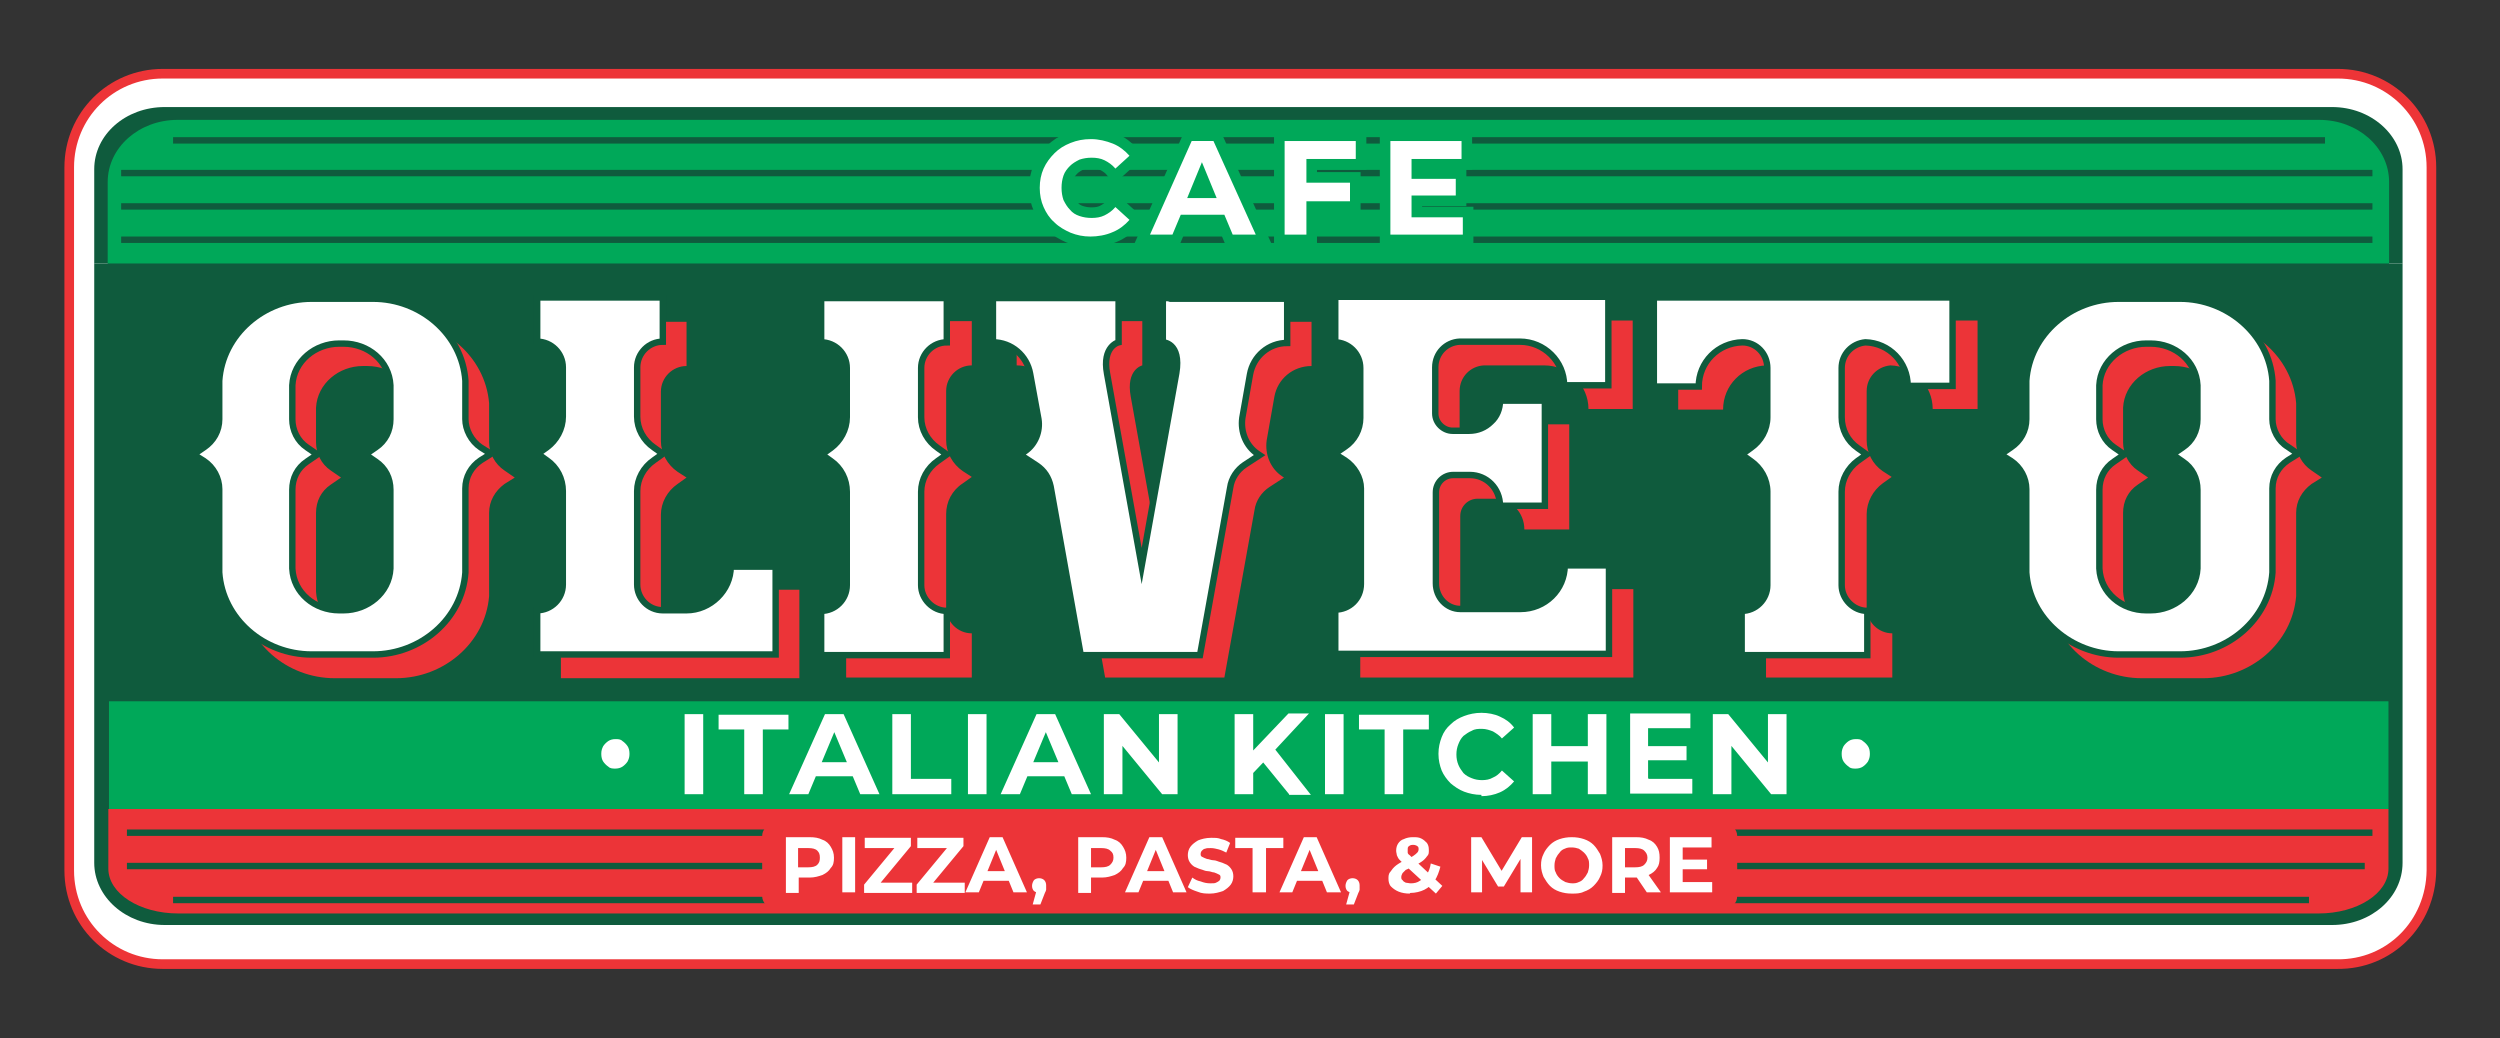 <?xml version="1.0" encoding="utf-8"?>
<!-- Generator: Adobe Illustrator 25.4.1, SVG Export Plug-In . SVG Version: 6.00 Build 0)  -->
<svg version="1.1" id="Layer_1" xmlns="http://www.w3.org/2000/svg" xmlns:xlink="http://www.w3.org/1999/xlink" x="0px" y="0px"
	 viewBox="0 0 390 162" style="enable-background:new 0 0 390 162;" xml:space="preserve">
<rect x="0" y="0" width="390" height="162" fill="#333333" stroke="none"/>
<style type="text/css">
	.st0{fill:#FFFFFF;}
	.st1{fill:none;stroke:#ED3437;stroke-width:1.5;stroke-miterlimit:10;}
	.st2{fill:#0F5B3D;}
	.st3{fill:#00A859;}
	.st4{fill:#EC3438;}
	.st5{fill:none;stroke:#0F5B3D;stroke-miterlimit:10;}
	.st6{fill:none;stroke:#00A859;stroke-width:3.3;stroke-miterlimit:10;}
</style>
<g>
	<path class="st0" d="M364.6,150.4H25.4c-8.1,0-14.6-6.5-14.6-14.6V26.1c0-8.1,6.5-14.6,14.6-14.6h339.3c8.1,0,14.6,6.5,14.6,14.6
		v109.7C379.2,144,372.8,150.5,364.6,150.4L364.6,150.4L364.6,150.4z"/>
	<path class="st1" d="M364.6,150.4H25.4c-8.1,0-14.6-6.5-14.6-14.6V26.1c0-8.1,6.5-14.6,14.6-14.6h339.3c8.1,0,14.6,6.5,14.6,14.6
		v109.7C379.2,144,372.8,150.5,364.6,150.4L364.6,150.4L364.6,150.4z"/>
	<path class="st2" d="M14.7,41.1V26.4c0-5.4,4.9-9.7,11-9.7h338.1c6.1,0,11,4.4,11,9.7v14.7H14.7z"/>
	<path class="st3" d="M16.8,43V28.4c0-5.4,4.9-9.7,10.9-9.7h334.1c6,0,10.9,4.3,10.9,9.7V43H16.8z"/>
	<path class="st2" d="M374.8,41.1v93.5c0,5.4-4.9,9.7-11,9.7H25.7c-6.1,0-11-4.4-11-9.7V41.1h360.2H374.8z"/>
	<path class="st4" d="M76.3,69v-5.4c0,0,0-0.5,0-0.7c-0.6-7.3-7.1-12.8-14.5-12.8h-9.6c-7.4,0-13.9,5.5-14.4,12.8c0,0.2,0,0.7,0,0.7
		V69c0,1.8-0.9,3.4-2.4,4.4l-1.6,1.1l1.6,1c1.5,1,2.4,2.7,2.4,4.5v12.3c0,0,0,0.4,0,0.7c0.5,7.3,7,12.8,14.4,12.8h9.6
		c7.4,0,13.9-5.5,14.5-12.8c0-0.3,0-0.7,0-0.7V80c0-1.8,0.9-3.4,2.4-4.5l1.6-1l-1.6-1.1C77.2,72.4,76.3,70.7,76.3,69L76.3,69z
		 M62.3,75.6c1.5,0.9,2.3,2.6,2.3,4.4v12.3c-0.2,3.8-3.6,6.5-7.3,6.5h-0.7c-3.8,0-7.1-2.7-7.3-6.5V80c0-1.8,0.8-3.4,2.3-4.4l1.6-1.1
		l-1.6-1.1c-1.5-1-2.3-2.7-2.3-4.4v-5.4c0.2-3.8,3.6-6.5,7.3-6.5h0.7c3.8,0,7.1,2.7,7.3,6.5V69c0,1.8-0.8,3.4-2.3,4.4l-1.6,1.1
		L62.3,75.6z M110.8,98.9h-3.7c-2.3,0-4-1.8-4-4V80.3c0-1.9,1-3.7,2.6-4.8l1.4-1l-1.4-0.9c-1.6-1.1-2.6-2.9-2.6-4.8v-7.7
		c0-2.2,1.8-4,4-4v-6.9H87.5v6.9c2.2,0,4,1.8,4,4v7.7c0,1.9-0.9,3.7-2.5,4.8l-1.4,0.9l1.4,1c1.6,1.1,2.5,2.9,2.5,4.8v14.6
		c0,2.2-1.8,4-4,4v6.9h37.2V92h-7C117.7,95.8,114.5,98.9,110.8,98.9L110.8,98.9L110.8,98.9z M136,50.1h-4V57c2.2,0,4,1.8,4,4v7.7
		c0,1.9-0.9,3.7-2.5,4.8l-1.4,0.9l1.4,1c1.6,1.1,2.5,2.9,2.5,4.8v14.6c0,2.2-1.8,4-4,4v6.9h19.6v-6.9c-2.2,0-4-1.8-4-4V80.2
		c0-1.9,0.9-3.7,2.6-4.8l1.4-1l-1.4-0.9c-1.6-1.1-2.6-2.9-2.6-4.8V61c0-2.2,1.8-4,4-4v-6.9H136z M189.4,50.1h-4.2V57
		c0,0,2.9,0,2,4.8l-5.4,30.1l-5.4-30c-0.8-4.3,1.8-4.9,1.8-4.9v-6.9h-19.6V57l0,0c2.9,0,5.3,2.1,5.8,4.8l1.3,7.1
		c0.3,1.9-0.5,3.9-2.1,5l-0.7,0.5l2.6,1.7c1.2,0.7,1.9,1.9,2.2,3.3l4.7,26.3h18.6l4.7-26.1c0.2-1.5,1.1-2.8,2.3-3.6l2.3-1.5
		l-0.3-0.2c-1.8-1.2-2.7-3.4-2.4-5.6l1.2-6.8c0.5-2.8,2.9-4.8,5.8-4.8v-6.9H189L189.4,50.1z M212.1,57.1c2.2,0,4,1.8,4,4v7.8
		c0,1.8-0.9,3.5-2.4,4.5l-1.6,1.1l1.6,1c1.5,1,2.5,2.7,2.5,4.5v14.8c0,2.3-1.8,4-4,4v6.9h42.6V91.9h-6.9c0,3.8-3.1,6.8-6.9,6.8h-9.4
		c-2.1,0-3.8-1.9-3.8-4V80.5c0-1.5,1.2-2.7,2.7-2.7h2.6c2.6,0,4.7,2.1,4.7,4.8h7V66.2h-7c0,1.3-0.6,2.5-1.4,3.3
		c-0.9,0.9-2.1,1.4-3.4,1.4h-2.6c-1.4,0-2.7-1.2-2.7-2.7V61c0-2.2,1.7-3.9,3.8-4h9.4c3.8,0,6.9,3.1,6.9,6.8h6.9V50h-42.6v6.9
		L212.1,57.1z M261.8,50.1v13.8h7c0-3.8,3-6.8,6.8-6.9c2.2,0,3.9,1.8,3.9,4v7.7c0,1.9-0.9,3.7-2.6,4.8l-1.4,0.9l1.4,1
		c1.6,1.1,2.6,2.9,2.6,4.8v14.6c0,2.2-1.8,4-4,4v6.9h19.7v-6.9c-2.2,0-4-1.8-4-4V80.2c0-1.9,1-3.7,2.5-4.8l1.4-1l-1.4-0.9
		c-1.6-1.1-2.5-2.9-2.5-4.8V61c0-2.1,1.6-3.8,3.7-4c3.7,0.1,6.6,3.2,6.6,6.8h7V50h-46.6L261.8,50.1z M358.2,69v-5.4c0,0,0-0.5,0-0.7
		c-0.6-7.3-7.1-12.8-14.5-12.8h-9.6c-7.4,0-13.9,5.5-14.4,12.8c0,0.2,0,0.7,0,0.7V69c0,1.8-0.9,3.4-2.4,4.4l-1.6,1.1l1.6,1
		c1.5,1,2.4,2.7,2.4,4.5v12.3c0,0,0,0.4,0,0.7c0.5,7.3,7,12.8,14.4,12.8h9.6c7.4,0,13.9-5.5,14.5-12.8c0-0.3,0-0.7,0-0.7V80
		c0-1.8,0.9-3.4,2.4-4.5l1.6-1l-1.6-1.1C359.1,72.4,358.2,70.7,358.2,69L358.2,69z M344.2,75.6c1.5,0.9,2.3,2.6,2.3,4.4v12.3
		c-0.2,3.8-3.6,6.5-7.3,6.5h-0.7c-3.8,0-7.1-2.7-7.3-6.5V80c0-1.8,0.8-3.4,2.3-4.4l1.6-1.1l-1.6-1.1c-1.5-1-2.3-2.7-2.3-4.4v-5.4
		c0.2-3.8,3.6-6.5,7.3-6.5h0.7c3.8,0,7.1,2.7,7.3,6.5V69c0,1.8-0.8,3.4-2.3,4.4l-1.6,1.1L344.2,75.6z"/>
	<path class="st0" d="M72.5,65.4V60c0,0,0-0.5,0-0.7C71.8,52,65.3,46.5,58,46.5h-9.6C41,46.5,34.5,52,34,59.2c0,0.2,0,0.7,0,0.7v5.4
		c0,1.8-0.9,3.4-2.4,4.4L30,70.9l1.6,1c1.5,1,2.4,2.7,2.4,4.5v12.3c0,0,0,0.4,0,0.7c0.5,7.3,7,12.8,14.4,12.8H58
		c7.4,0,13.9-5.5,14.5-12.8c0-0.3,0-0.7,0-0.7V76.4c0-1.8,0.9-3.4,2.4-4.5l1.6-1l-1.6-1.1C73.3,68.8,72.5,67,72.5,65.4L72.5,65.4z
		 M58.6,72c1.5,1,2.3,2.6,2.3,4.4v12.3c-0.2,3.8-3.6,6.5-7.3,6.5h-0.7c-3.8,0-7.1-2.7-7.3-6.5V76.4c0-1.8,0.8-3.4,2.3-4.4l1.6-1.1
		l-1.6-1.1c-1.5-1-2.3-2.7-2.3-4.4V60c0.2-3.8,3.6-6.5,7.3-6.5h0.7c3.8,0,7.1,2.7,7.3,6.5v5.4c0,1.8-0.8,3.4-2.3,4.4L57,70.9
		L58.6,72z M107.1,95.2h-3.7c-2.3,0-4-1.8-4-4V76.6c0-1.9,1-3.7,2.6-4.8l1.4-1L102,70c-1.6-1.1-2.6-2.9-2.6-4.8v-7.7
		c0-2.2,1.8-4,4-4v-6.9H83.7v6.9c2.2,0,4,1.8,4,4v7.7c0,1.9-0.9,3.7-2.5,4.8l-1.4,0.9l1.4,1c1.6,1.1,2.5,2.9,2.5,4.8v14.6
		c0,2.2-1.8,4-4,4v6.9h37.2V88.4h-7C113.9,92.1,110.8,95.2,107.1,95.2L107.1,95.2L107.1,95.2z M132.1,46.5h-4v6.9c2.2,0,4,1.8,4,4
		v7.7c0,1.9-1,3.7-2.5,4.8l-1.4,0.9l1.4,1c1.6,1.1,2.5,2.9,2.5,4.8v14.6c0,2.2-1.8,4-4,4v6.9h19.6v-6.9c-2.2,0-4-1.8-4-4V76.6
		c0-1.9,0.9-3.7,2.6-4.8l1.4-1l-1.4-0.9c-1.6-1.1-2.6-2.9-2.6-4.8v-7.7c0-2.2,1.8-4,4-4v-6.9H132.1z M185.6,46.5h-4.2v6.9
		c0,0,2.9,0,2,4.8L178,88.3l-5.4-30c-0.8-4.3,1.8-4.9,1.8-4.9v-6.9h-19.6v6.9l0,0c2.9,0,5.3,2.1,5.8,4.8l1.3,7.1
		c0.3,1.9-0.5,3.9-2.1,5l-0.7,0.5l2.6,1.7c1.2,0.7,1.9,1.9,2.2,3.3l4.7,26.3h18.6l4.7-26.1c0.2-1.5,1.1-2.8,2.3-3.6l2.3-1.5
		l-0.3-0.2c-1.8-1.2-2.7-3.4-2.4-5.6l1.2-6.8c0.5-2.8,2.9-4.8,5.8-4.8v-6.9h-15.5L185.6,46.5z M208.2,53.4c2.2,0,4,1.8,4,4v7.8
		c0,1.8-0.9,3.5-2.4,4.5l-1.6,1.1l1.6,1c1.5,1,2.5,2.7,2.5,4.5v14.8c0,2.3-1.8,4-4,4v6.9h42.6V88.2H244c0,3.8-3.1,6.8-6.9,6.8h-9.4
		c-2.1,0-3.8-1.9-3.8-4V76.8c0-1.5,1.2-2.7,2.7-2.7h2.6c2.6,0,4.7,2.1,4.7,4.8h7V62.5h-7c0,1.3-0.6,2.5-1.4,3.3
		c-0.9,0.9-2.1,1.4-3.4,1.4h-2.6c-1.4,0-2.7-1.2-2.7-2.7v-7.2c0-2.2,1.7-3.9,3.8-4h9.4c3.8,0,6.9,3.1,6.9,6.8h6.9V46.3h-42.6v6.9
		L208.2,53.4z M258,46.5v13.8h7c0-3.8,3-6.8,6.8-6.9c2.2,0,3.9,1.8,3.9,4v7.7c0,1.9-0.9,3.7-2.6,4.8l-1.4,0.9l1.4,1
		c1.6,1.1,2.6,2.9,2.6,4.8v14.6c0,2.2-1.8,4-4,4v6.9h19.7v-6.9c-2.2,0-4-1.8-4-4V76.6c0-1.9,1-3.7,2.5-4.8l1.4-1l-1.4-0.9
		c-1.6-1.1-2.5-2.9-2.5-4.8v-7.7c0-2.1,1.6-3.8,3.7-4c3.7,0.1,6.6,3.2,6.6,6.8h7V46.4h-46.6L258,46.5z M354.4,65.4V60
		c0,0,0-0.5,0-0.7c-0.6-7.3-7.1-12.8-14.5-12.8h-9.6c-7.4,0-13.9,5.5-14.4,12.8c0,0.2,0,0.7,0,0.7v5.4c0,1.8-0.9,3.4-2.4,4.4
		l-1.6,1.1l1.6,1c1.5,1,2.4,2.7,2.4,4.5v12.3c0,0,0,0.4,0,0.7c0.5,7.3,7,12.8,14.4,12.8h9.6c7.4,0,13.9-5.5,14.5-12.8
		c0-0.3,0-0.7,0-0.7V76.4c0-1.8,0.9-3.4,2.4-4.5l1.6-1l-1.6-1.1C355.2,68.8,354.4,67,354.4,65.4L354.4,65.4z M340.5,72
		c1.5,1,2.3,2.6,2.3,4.4v12.3c-0.2,3.8-3.6,6.5-7.3,6.5h-0.7c-3.8,0-7.1-2.7-7.3-6.5V76.4c0-1.8,0.8-3.4,2.3-4.4l1.6-1.1l-1.6-1.1
		c-1.5-1-2.3-2.7-2.3-4.4V60c0.2-3.8,3.6-6.5,7.3-6.5h0.7c3.8,0,7.1,2.7,7.3,6.5v5.4c0,1.8-0.8,3.4-2.3,4.4l-1.6,1.1L340.5,72z"/>
	<path class="st5" d="M72.6,65.4v-5.3c0,0,0-0.5,0-0.7c-0.5-7.3-7-12.8-14.4-12.8h-9.6c-7.4,0-13.9,5.5-14.4,12.8c0,0.2,0,0.7,0,0.7
		v5.3c0,1.8-0.9,3.4-2.4,4.4l-1.6,1.1l1.6,1c1.5,1,2.4,2.7,2.4,4.4v12.3c0,0,0,0.4,0,0.7c0.5,7.3,7,12.8,14.4,12.8h9.6
		c7.4,0,13.9-5.5,14.4-12.8c0-0.3,0-0.7,0-0.7V76.2c0-1.8,0.9-3.4,2.4-4.4l1.6-1L75,69.8C73.5,68.8,72.6,67,72.6,65.4L72.6,65.4z
		 M58.6,72c1.5,1,2.3,2.6,2.3,4.4v12.3c-0.2,3.8-3.6,6.5-7.3,6.5h-0.7c-3.8,0-7.1-2.7-7.3-6.5V76.4c0-1.8,0.8-3.4,2.3-4.4l1.6-1.1
		l-1.6-1.1c-1.5-1-2.3-2.7-2.3-4.4v-5.3c0.2-3.8,3.6-6.5,7.3-6.5h0.7c3.8,0,7.1,2.7,7.3,6.5v5.3c0,1.8-0.8,3.4-2.3,4.4L57,70.9
		L58.6,72z"/>
	<path class="st5" d="M107.1,95.2h-3.7c-2.3,0-4-1.9-4-4V76.6c0-1.9,1-3.7,2.6-4.8l1.4-1l-1.4-1c-1.6-1.1-2.6-2.9-2.6-4.8v-7.7
		c0-2.2,1.8-4,4-4v-6.9H83.8v6.9c2.2,0,4,1.8,4,4v7.7c0,1.9-1,3.7-2.5,4.8l-1.4,1l1.4,1c1.6,1.1,2.5,2.9,2.5,4.8v14.6
		c0,2.2-1.8,4-4,4v6.9H121V88.4h-7C114,92.1,110.8,95.2,107.1,95.2L107.1,95.2z"/>
	<path class="st5" d="M132.1,46.5h-4v6.9c2.2,0,4,1.8,4,4v7.7c0,1.9-1,3.7-2.5,4.8l-1.4,1l1.4,1c1.6,1.1,2.5,2.9,2.5,4.8v14.6
		c0,2.2-1.8,4-4,4v6.9h19.6v-6.9c-2.2,0-4-1.9-4-4V76.7c0-1.9,1-3.7,2.6-4.8l1.4-1l-1.4-1c-1.6-1.1-2.6-2.9-2.6-4.8v-7.7
		c0-2.2,1.8-4,4-4v-6.9H132.1z"/>
	<path class="st5" d="M185.6,46.5h-4.2v6.9c0,0,2.9,0,2.1,4.8l-5.4,30.1l-5.4-30c-0.8-4.3,1.8-4.9,1.8-4.9v-6.9h-19.6v6.9l0,0
		c2.9,0,5.3,2.1,5.8,4.9l1.3,7.1c0.3,1.9-0.5,3.9-2.1,5l-0.8,0.5l2.6,1.7c1.2,0.8,1.9,1.9,2.2,3.3l4.7,26.3h18.6l4.7-26.1
		c0.2-1.5,1.1-2.8,2.3-3.6l2.3-1.5l-0.3-0.2c-1.8-1.2-2.7-3.4-2.4-5.6l1.2-6.8c0.5-2.8,2.9-4.9,5.8-4.9v-6.9h-15.5L185.6,46.5z"/>
	<path class="st5" d="M208.2,53.4c2.2,0,4,1.8,4,4v7.8c0,1.8-0.9,3.5-2.4,4.5l-1.6,1.1l1.6,1c1.5,1,2.5,2.7,2.5,4.4v14.9
		c0,2.3-1.8,4-4,4v6.9H251V88.2h-6.9c0,3.8-3.1,6.8-6.9,6.8h-9.4c-2.1,0-3.8-1.8-3.8-4V76.8c0-1.5,1.2-2.7,2.7-2.7h2.6
		c2.6,0,4.7,2.1,4.7,4.8h7V62.5h-7c0,1.3-0.5,2.5-1.4,3.3c-0.9,0.9-2.1,1.4-3.4,1.4h-2.6c-1.4,0-2.7-1.2-2.7-2.7v-7.2
		c0-2.2,1.7-3.9,3.8-4h9.4c3.8,0,6.9,3.1,6.9,6.8h6.9V46.3h-42.6v6.9L208.2,53.4z"/>
	<path class="st5" d="M258,46.5v13.8h7c0-3.8,3-6.8,6.8-6.9c2.2,0,3.9,1.8,3.9,4v7.7c0,1.9-1,3.7-2.6,4.8l-1.4,1l1.4,1
		c1.6,1.1,2.6,2.9,2.6,4.8v14.6c0,2.2-1.8,4-4,4v6.9h19.6v-6.9c-2.2,0-4-1.9-4-4V76.7c0-1.9,1-3.7,2.5-4.8l1.4-1l-1.4-1
		c-1.6-1.1-2.5-2.9-2.5-4.8v-7.7c0-2.1,1.6-3.8,3.7-4c3.7,0.1,6.6,3.1,6.6,6.8h7V46.4H258V46.5z"/>
	<path class="st5" d="M354.5,65.4v-5.3c0,0,0-0.5,0-0.7c-0.5-7.3-7.1-12.8-14.4-12.8h-9.6c-7.4,0-13.9,5.5-14.4,12.8
		c0,0.2,0,0.7,0,0.7v5.3c0,1.8-0.9,3.4-2.4,4.4l-1.6,1.1l1.6,1c1.5,1,2.4,2.7,2.4,4.4v12.3c0,0,0,0.4,0,0.7
		c0.5,7.3,7.1,12.8,14.4,12.8h9.6c7.4,0,13.9-5.5,14.4-12.8c0-0.3,0-0.7,0-0.7V76.2c0-1.8,0.9-3.4,2.4-4.4l1.6-1l-1.6-1.1
		C355.4,68.8,354.5,67,354.5,65.4L354.5,65.4z M340.5,72c1.5,1,2.3,2.6,2.3,4.4v12.3c-0.2,3.8-3.6,6.5-7.3,6.5h-0.7
		c-3.8,0-7.1-2.7-7.3-6.5V76.4c0-1.8,0.8-3.4,2.3-4.4l1.6-1.1l-1.6-1.1c-1.5-1-2.3-2.7-2.3-4.4v-5.3c0.2-3.8,3.6-6.5,7.3-6.5h0.7
		c3.8,0,7.1,2.7,7.3,6.5v5.3c0,1.8-0.8,3.4-2.3,4.4l-1.6,1.1L340.5,72z"/>
	<line class="st5" x1="27" y1="21.9" x2="362.7" y2="21.9"/>
	<line class="st5" x1="18.9" y1="27" x2="370.1" y2="27"/>
	<line class="st5" x1="18.9" y1="32.2" x2="370.1" y2="32.2"/>
	<line class="st5" x1="18.9" y1="37.4" x2="370.1" y2="37.4"/>
	<path class="st0" d="M166.9,25.9c0.4-0.4,0.9-0.7,1.5-1c0.6-0.2,1.2-0.3,1.9-0.3s1.4,0.1,2,0.4s1.2,0.7,1.7,1.3l2.2-2
		c-0.7-0.8-1.6-1.5-2.6-1.9s-2.2-0.7-3.4-0.7s-2.2,0.2-3.2,0.6s-1.8,0.9-2.5,1.6s-1.3,1.5-1.7,2.4c-0.4,0.9-0.6,1.9-0.6,3
		s0.2,2.1,0.6,3s0.9,1.7,1.7,2.4c0.7,0.7,1.6,1.2,2.5,1.6c1,0.4,2,0.6,3.1,0.6s2.4-0.2,3.5-0.7c1-0.4,1.9-1.1,2.6-1.9l-2.2-2
		c-0.5,0.6-1.1,1-1.7,1.3s-1.3,0.4-2,0.4s-1.3-0.1-1.9-0.3c-0.6-0.2-1.1-0.5-1.5-1c-0.4-0.4-0.7-0.9-1-1.5c-0.2-0.6-0.3-1.2-0.3-1.9
		s0.1-1.3,0.3-1.9C166.1,26.8,166.5,26.3,166.9,25.9L166.9,25.9z"/>
	<path class="st0" d="M185.2,30.9l2.3-5.6l2.3,5.6H185.2L185.2,30.9z M185.9,22l-6.5,14.6h3.5l1.3-3.1h6.8l1.3,3.1h3.6L189.3,22H186
		H185.9z"/>
	<polygon class="st0" points="200.4,36.6 203.8,36.6 203.8,31.4 210.6,31.4 210.6,28.5 203.8,28.5 203.8,24.8 211.5,24.8 211.5,22 
		200.4,22 	"/>
	<polygon class="st0" points="220.2,33.9 220.2,30.5 227.1,30.5 227.1,27.9 220.2,27.9 220.2,24.8 228,24.8 228,22 216.9,22 
		216.9,36.6 228.2,36.6 228.2,33.9 	"/>
	<path class="st6" d="M166.9,25.9c0.4-0.4,0.9-0.7,1.5-1c0.6-0.2,1.2-0.3,1.9-0.3s1.4,0.1,2,0.4s1.2,0.7,1.7,1.3l2.2-2
		c-0.7-0.8-1.6-1.5-2.6-1.9s-2.2-0.7-3.4-0.7s-2.2,0.2-3.2,0.6s-1.8,0.9-2.5,1.6s-1.3,1.5-1.7,2.4c-0.4,0.9-0.6,1.9-0.6,3
		s0.2,2.1,0.6,3s0.9,1.7,1.7,2.4c0.7,0.7,1.6,1.2,2.5,1.6c1,0.4,2,0.6,3.1,0.6s2.4-0.2,3.5-0.7c1-0.4,1.9-1.1,2.6-1.9l-2.2-2
		c-0.5,0.6-1.1,1-1.7,1.3s-1.3,0.4-2,0.4s-1.3-0.1-1.9-0.3c-0.6-0.2-1.1-0.5-1.5-1c-0.4-0.4-0.7-0.9-1-1.5c-0.2-0.6-0.3-1.2-0.3-1.9
		s0.1-1.3,0.3-1.9C166.1,26.8,166.5,26.3,166.9,25.9L166.9,25.9z"/>
	<path class="st6" d="M185.2,30.9l2.3-5.6l2.3,5.6H185.2L185.2,30.9z M185.9,22l-6.5,14.6h3.5l1.3-3.1h6.8l1.3,3.1h3.6L189.3,22H186
		H185.9z"/>
	<polygon class="st6" points="200.4,36.6 203.8,36.6 203.8,31.4 210.6,31.4 210.6,28.5 203.8,28.5 203.8,24.8 211.5,24.8 211.5,22 
		200.4,22 	"/>
	<polygon class="st6" points="220.2,33.9 220.2,30.5 227.1,30.5 227.1,27.9 220.2,27.9 220.2,24.8 228,24.8 228,22 216.9,22 
		216.9,36.6 228.2,36.6 228.2,33.9 	"/>
	<path class="st0" d="M166.9,25.9c0.4-0.4,0.9-0.7,1.5-1c0.6-0.2,1.2-0.3,1.9-0.3s1.4,0.1,2,0.4s1.2,0.7,1.7,1.3l2.2-2
		c-0.7-0.8-1.6-1.5-2.6-1.9s-2.2-0.7-3.4-0.7s-2.2,0.2-3.2,0.6s-1.8,0.9-2.5,1.6s-1.3,1.5-1.7,2.4c-0.4,0.9-0.6,1.9-0.6,3
		s0.2,2.1,0.6,3s0.9,1.7,1.7,2.4c0.7,0.7,1.6,1.2,2.5,1.6c1,0.4,2,0.6,3.1,0.6s2.4-0.2,3.5-0.7c1-0.4,1.9-1.1,2.6-1.9l-2.2-2
		c-0.5,0.6-1.1,1-1.7,1.3s-1.3,0.4-2,0.4s-1.3-0.1-1.9-0.3c-0.6-0.2-1.1-0.5-1.5-1c-0.4-0.4-0.7-0.9-1-1.5c-0.2-0.6-0.3-1.2-0.3-1.9
		s0.1-1.3,0.3-1.9C166.1,26.8,166.5,26.3,166.9,25.9L166.9,25.9z"/>
	<path class="st0" d="M185.2,30.9l2.3-5.6l2.3,5.6H185.2L185.2,30.9z M185.9,22l-6.5,14.6h3.5l1.3-3.1h6.8l1.3,3.1h3.6L189.3,22H186
		H185.9z"/>
	<polygon class="st0" points="200.4,36.6 203.8,36.6 203.8,31.4 210.6,31.4 210.6,28.5 203.8,28.5 203.8,24.8 211.5,24.8 211.5,22 
		200.4,22 	"/>
	<polygon class="st0" points="220.2,33.9 220.2,30.5 227.1,30.5 227.1,27.9 220.2,27.9 220.2,24.8 228,24.8 228,22 216.9,22 
		216.9,36.6 228.2,36.6 228.2,33.9 	"/>
	<rect x="17" y="109.4" class="st3" width="355.6" height="16.9"/>
	<path class="st0" d="M96,119.9c-0.4,0-0.8,0-1.1-0.3c-0.3-0.2-0.6-0.5-0.8-0.8s-0.3-0.7-0.3-1.2s0.1-0.8,0.3-1.2
		c0.2-0.3,0.5-0.6,0.8-0.8c0.3-0.2,0.7-0.3,1.1-0.3s0.8,0,1.1,0.3c0.3,0.2,0.6,0.5,0.8,0.8s0.3,0.7,0.3,1.2s-0.1,0.8-0.3,1.2
		c-0.2,0.3-0.5,0.6-0.8,0.8C96.8,119.8,96.4,119.9,96,119.9L96,119.9z M106.8,123.9v-12.5h2.9v12.5H106.8z M116.1,123.9v-10.1h-4
		v-2.3H123v2.3h-4v10.1H116.1z M123.1,123.9l5.6-12.5h2.9l5.6,12.5h-3l-4.6-11h1.1l-4.6,11H123.1z M125.8,121.1l0.8-2.2h6.4l0.8,2.2
		H125.8z M139.2,123.9v-12.5h2.9v10.1h6.3v2.4h-9.1H139.2z M151,123.9v-12.5h2.9v12.5H151z M156.1,123.9l5.6-12.5h2.9l5.6,12.5h-3
		l-4.6-11h1.1l-4.6,11H156.1z M158.9,121.1l0.8-2.2h6.4l0.8,2.2H158.9L158.9,121.1z M172.2,123.9v-12.5h2.4l7.4,9h-1.2v-9h2.9v12.5
		h-2.4l-7.4-9h1.2v9H172.2z M195.2,120.9l-0.2-3.3l6-6.3h3.2l-5.4,5.8l-1.6,1.7L195.2,120.9L195.2,120.9z M192.6,123.9v-12.5h2.9
		v12.5H192.6z M201.1,123.9l-4.4-5.4l1.9-2l5.9,7.5h-3.4V123.9z M206.7,123.9v-12.5h2.9v12.5H206.7z M216,123.9v-10.1h-4v-2.3h10.9
		v2.3h-4v10.1H216z M231.1,124c-1,0-1.9-0.2-2.7-0.5c-0.8-0.3-1.5-0.8-2.1-1.3c-0.6-0.6-1.1-1.3-1.4-2c-0.3-0.8-0.5-1.6-0.5-2.6
		s0.2-1.8,0.5-2.6c0.3-0.8,0.8-1.5,1.4-2c0.6-0.6,1.3-1,2.1-1.3c0.8-0.3,1.7-0.5,2.7-0.5s2.1,0.2,2.9,0.6c0.9,0.4,1.6,0.9,2.2,1.7
		l-1.9,1.7c-0.4-0.5-0.9-0.8-1.4-1.1c-0.5-0.2-1.1-0.4-1.7-0.4s-1.1,0-1.6,0.3c-0.5,0.2-0.9,0.5-1.3,0.8c-0.4,0.4-0.6,0.8-0.8,1.3
		c-0.2,0.5-0.3,1-0.3,1.6s0.1,1.1,0.3,1.6c0.2,0.5,0.5,0.9,0.8,1.3c0.4,0.4,0.8,0.6,1.3,0.8c0.5,0.2,1,0.3,1.6,0.3s1.2-0.1,1.7-0.4
		c0.5-0.2,1-0.6,1.4-1.1l1.9,1.7c-0.6,0.7-1.3,1.3-2.2,1.7c-0.9,0.4-1.9,0.6-2.9,0.6l0,0V124z M247.7,111.4h2.9v12.5h-2.9V111.4z
		 M242,123.9h-2.9v-12.5h2.9V123.9z M247.9,118.8h-6.1v-2.4h6.1V118.8z M257.1,116.4h6v2.2h-6V116.4z M257.2,121.5h6.8v2.3h-9.7
		v-12.5h9.4v2.3h-6.6v7.8L257.2,121.5z M267.2,123.9v-12.5h2.4l7.4,9h-1.2v-9h2.9v12.5h-2.4l-7.4-9h1.2v9h-2.8H267.2z M289.5,119.9
		c-0.4,0-0.8,0-1.1-0.3c-0.3-0.2-0.6-0.5-0.8-0.8c-0.2-0.3-0.3-0.7-0.3-1.2s0.1-0.8,0.3-1.2c0.2-0.3,0.5-0.6,0.8-0.8
		c0.3-0.2,0.7-0.3,1.1-0.3s0.8,0,1.1,0.3c0.3,0.2,0.6,0.5,0.8,0.8c0.2,0.3,0.3,0.7,0.3,1.2s-0.1,0.8-0.3,1.2
		c-0.2,0.3-0.5,0.6-0.8,0.8C290.3,119.8,289.9,119.9,289.5,119.9L289.5,119.9z"/>
	<path class="st4" d="M372.6,126.2v9.3c0,3.9-4.9,7-10.9,7H27.8c-6,0-10.9-3.1-10.9-7v-9.3H372.6z"/>
	<line class="st5" x1="370.1" y1="129.9" x2="19.8" y2="129.9"/>
	<line class="st5" x1="360.2" y1="140.4" x2="27" y2="140.4"/>
	<line class="st5" x1="368.9" y1="135.1" x2="19.8" y2="135.1"/>
	<path class="st4" d="M269.2,141.6H120.7c-1,0-1.8-0.8-1.8-1.8v-9.4c0-1,0.8-1.8,1.8-1.8h148.5c1,0,1.8,0.8,1.8,1.8v9.4
		C271,140.9,270.2,141.6,269.2,141.6L269.2,141.6z"/>
	<path class="st0" d="M122.6,139.2v-8.6h3.7c0.8,0,1.4,0.1,2,0.4c0.6,0.2,1,0.6,1.3,1.1c0.3,0.5,0.5,1,0.5,1.7s-0.1,1.2-0.5,1.6
		c-0.3,0.5-0.7,0.8-1.3,1.1c-0.6,0.2-1.2,0.4-2,0.4h-2.6l0.9-0.9v3.3h-2L122.6,139.2z M124.5,136.2l-0.9-0.9h2.5
		c0.6,0,1.1-0.1,1.4-0.4c0.3-0.3,0.4-0.6,0.4-1.1s-0.1-0.8-0.4-1.1c-0.3-0.3-0.8-0.4-1.4-0.4h-2.5l0.9-0.9V136.2z M131.4,139.2v-8.6
		h2v8.6H131.4z M134.8,139.2V138l5.3-6.4l0.2,0.7h-5.4v-1.6h7.2v1.3l-5.3,6.4l-0.2-0.7h5.7v1.6H134.8z M143,139.2V138l5.3-6.4
		l0.2,0.7h-5.4v-1.6h7.2v1.3l-5.3,6.4l-0.2-0.7h5.7v1.6H143z M150.6,139.2l3.8-8.6h2l3.8,8.6h-2.1l-3.1-7.6h0.8l-3.1,7.6H150.6
		L150.6,139.2z M152.6,137.4l0.5-1.5h4.4l0.5,1.5h-5.5H152.6z M161.1,141.1l0.8-2.9l0.3,1.1c-0.4,0-0.6-0.1-0.9-0.3
		c-0.2-0.2-0.3-0.5-0.3-0.8s0.1-0.6,0.3-0.9c0.2-0.2,0.5-0.3,0.8-0.3s0.6,0.1,0.8,0.3c0.2,0.2,0.3,0.5,0.3,0.8s0,0.2,0,0.3
		c0,0.1,0,0.2,0,0.4c0,0.1-0.1,0.3-0.2,0.5l-0.7,1.8H161.1L161.1,141.1z M168.2,139.2v-8.6h3.7c0.8,0,1.4,0.1,2,0.4
		c0.6,0.2,1,0.6,1.3,1.1s0.5,1,0.5,1.7s-0.1,1.2-0.5,1.6c-0.3,0.5-0.7,0.8-1.3,1.1c-0.6,0.2-1.2,0.4-2,0.4h-2.6l0.9-0.9v3.3h-2
		V139.2z M170.2,136.2l-0.9-0.9h2.5c0.6,0,1.1-0.1,1.4-0.4s0.5-0.6,0.5-1.1s-0.1-0.8-0.5-1.1c-0.3-0.3-0.8-0.4-1.4-0.4h-2.5l0.9-0.9
		V136.2z M175.5,139.2l3.8-8.6h2l3.8,8.6h-2.1l-3.1-7.6h0.8l-3.1,7.6H175.5L175.5,139.2z M177.4,137.4l0.5-1.5h4.4l0.5,1.5h-5.5
		H177.4z M188.8,139.4c-0.7,0-1.3,0-2-0.3c-0.6-0.2-1.1-0.4-1.5-0.7l0.7-1.5c0.4,0.3,0.8,0.5,1.3,0.6c0.5,0.2,1,0.3,1.5,0.3
		s0.7,0,0.9-0.1s0.4-0.2,0.5-0.3c0.1-0.1,0.2-0.3,0.2-0.5s0-0.4-0.3-0.5c-0.2-0.1-0.4-0.2-0.7-0.3c-0.3,0-0.6-0.2-1-0.2
		s-0.7-0.2-1.1-0.3c-0.4-0.1-0.7-0.3-1-0.4c-0.3-0.2-0.5-0.4-0.7-0.7c-0.2-0.3-0.3-0.7-0.3-1.1s0.1-0.9,0.4-1.3s0.7-0.7,1.2-1
		c0.5-0.2,1.2-0.4,2-0.4s1.1,0,1.6,0.2c0.5,0.1,1,0.3,1.4,0.6l-0.6,1.5c-0.4-0.2-0.8-0.4-1.2-0.5c-0.4-0.1-0.8-0.2-1.2-0.2
		s-0.7,0-0.9,0.1c-0.2,0-0.4,0.2-0.5,0.3c-0.1,0.1-0.2,0.3-0.2,0.5s0,0.4,0.3,0.5c0.2,0.1,0.4,0.2,0.7,0.3c0.3,0,0.6,0.2,1,0.2
		s0.7,0.2,1.1,0.3c0.4,0.1,0.7,0.3,1,0.4c0.3,0.2,0.5,0.4,0.7,0.7c0.2,0.3,0.3,0.7,0.3,1.1s-0.1,0.9-0.4,1.3s-0.7,0.7-1.2,1
		C190.2,139.2,189.5,139.4,188.8,139.4L188.8,139.4L188.8,139.4z M195.4,139.2v-6.9h-2.7v-1.6h7.5v1.6h-2.7v6.9H195.4L195.4,139.2z
		 M199.6,139.2l3.8-8.6h2l3.8,8.6H207l-3.1-7.6h0.8l-3.1,7.6H199.6L199.6,139.2z M201.5,137.4l0.5-1.5h4.4l0.5,1.5h-5.5H201.5z
		 M210,141.1l0.8-2.9l0.3,1.1c-0.3,0-0.6-0.1-0.9-0.3c-0.2-0.2-0.3-0.5-0.3-0.8s0.1-0.6,0.3-0.9c0.2-0.2,0.5-0.3,0.8-0.3
		s0.6,0.1,0.8,0.3c0.2,0.2,0.3,0.5,0.3,0.8s0,0.2,0,0.3c0,0.1,0,0.2,0,0.4c0,0.1-0.1,0.3-0.2,0.5l-0.7,1.8H210L210,141.1z
		 M219.9,139.4c-0.6,0-1.2-0.1-1.7-0.3c-0.5-0.2-0.9-0.5-1.2-0.8c-0.3-0.3-0.4-0.8-0.4-1.2s0-0.8,0.3-1.1c0.2-0.3,0.5-0.7,0.9-1
		s0.9-0.6,1.6-0.9c0.5-0.2,0.8-0.4,1.1-0.6c0.3-0.2,0.4-0.3,0.6-0.5c0.1-0.1,0.2-0.3,0.2-0.5s0-0.4-0.2-0.5
		c-0.1-0.1-0.4-0.2-0.6-0.2s-0.5,0-0.7,0.2c-0.2,0.1-0.2,0.3-0.2,0.6s0,0.2,0,0.4c0,0.1,0.1,0.3,0.3,0.4c0.1,0.1,0.3,0.3,0.6,0.6
		l4.5,4.2l-1,1.2l-5-4.6c-0.3-0.3-0.5-0.5-0.7-0.7s-0.3-0.5-0.4-0.7c0-0.2-0.1-0.4-0.1-0.7c0-0.4,0.1-0.8,0.3-1.1
		c0.2-0.3,0.5-0.6,0.9-0.7c0.4-0.2,0.9-0.3,1.4-0.3s0.9,0,1.3,0.2s0.6,0.4,0.9,0.7c0.2,0.3,0.3,0.6,0.3,1.1s0,0.7-0.3,1
		c-0.2,0.3-0.5,0.6-0.8,0.8c-0.4,0.3-0.9,0.5-1.5,0.8c-0.4,0.2-0.7,0.4-1,0.5c-0.2,0.2-0.4,0.4-0.5,0.5c-0.1,0.2-0.2,0.4-0.2,0.6
		s0,0.4,0.2,0.5c0.1,0.2,0.3,0.3,0.5,0.4c0.2,0,0.5,0.1,0.8,0.1c0.5,0,1-0.1,1.4-0.4c0.4-0.2,0.8-0.6,1.1-1c0.3-0.5,0.5-1,0.6-1.7
		l1.5,0.5c-0.2,0.8-0.5,1.6-0.9,2.2s-1,1.1-1.6,1.4s-1.4,0.5-2.2,0.5l0,0L219.9,139.4z M229.5,139.2v-8.6h1.6l3.6,6h-0.9l3.6-6h1.6
		v8.6h-1.8v-5.7h0.3l-2.9,4.8h-0.9l-2.9-4.8h0.4v5.7h-1.9H229.5z M245.2,139.4c-0.7,0-1.3-0.1-1.9-0.3c-0.6-0.2-1.1-0.5-1.5-0.9
		s-0.7-0.9-1-1.4c-0.2-0.5-0.4-1.1-0.4-1.8s0.1-1.2,0.4-1.8c0.2-0.5,0.6-1,1-1.4s0.9-0.7,1.5-0.9c0.6-0.2,1.2-0.3,1.9-0.3
		s1.3,0.1,1.9,0.3c0.6,0.2,1.1,0.5,1.5,0.9s0.7,0.9,1,1.4c0.2,0.5,0.4,1.1,0.4,1.8s-0.1,1.2-0.4,1.8c-0.2,0.5-0.6,1-1,1.4
		s-0.9,0.7-1.5,0.9C246.5,139.4,245.9,139.4,245.2,139.4L245.2,139.4z M245.2,137.8c0.4,0,0.7,0,1.1-0.2c0.3-0.1,0.6-0.3,0.8-0.6
		c0.2-0.2,0.4-0.5,0.6-0.9c0.1-0.3,0.2-0.7,0.2-1.1s0-0.8-0.2-1.1c-0.1-0.3-0.3-0.6-0.6-0.9c-0.2-0.2-0.5-0.4-0.8-0.6
		c-0.3-0.1-0.7-0.2-1.1-0.2s-0.7,0-1.1,0.2c-0.3,0.1-0.6,0.3-0.8,0.6c-0.2,0.2-0.4,0.5-0.6,0.9c-0.1,0.3-0.2,0.7-0.2,1.1
		s0,0.8,0.2,1.1c0.1,0.3,0.3,0.6,0.6,0.9c0.2,0.2,0.5,0.4,0.9,0.6c0.3,0.1,0.7,0.2,1.1,0.2l0,0H245.2z M251.5,139.2v-8.6h3.7
		c0.8,0,1.4,0.1,2,0.4c0.6,0.2,1,0.6,1.3,1.1s0.4,1,0.4,1.7s-0.1,1.2-0.4,1.6c-0.3,0.5-0.7,0.8-1.3,1.1c-0.6,0.2-1.2,0.4-2,0.4h-2.6
		l0.9-0.9v3.3h-2V139.2z M256.9,139.2l-2.1-3.1h2.1l2.2,3.1H257H256.9z M253.5,136.2l-0.9-0.9h2.5c0.6,0,1.1-0.1,1.4-0.4
		s0.5-0.6,0.5-1.1s-0.2-0.8-0.5-1.1c-0.3-0.3-0.8-0.4-1.4-0.4h-2.5l0.9-0.9V136.2z M262.2,134.1h4.1v1.5h-4.1V134.1z M262.4,137.6
		h4.7v1.6h-6.6v-8.6h6.5v1.6h-4.5v5.4H262.4z"/>
</g>
</svg>
